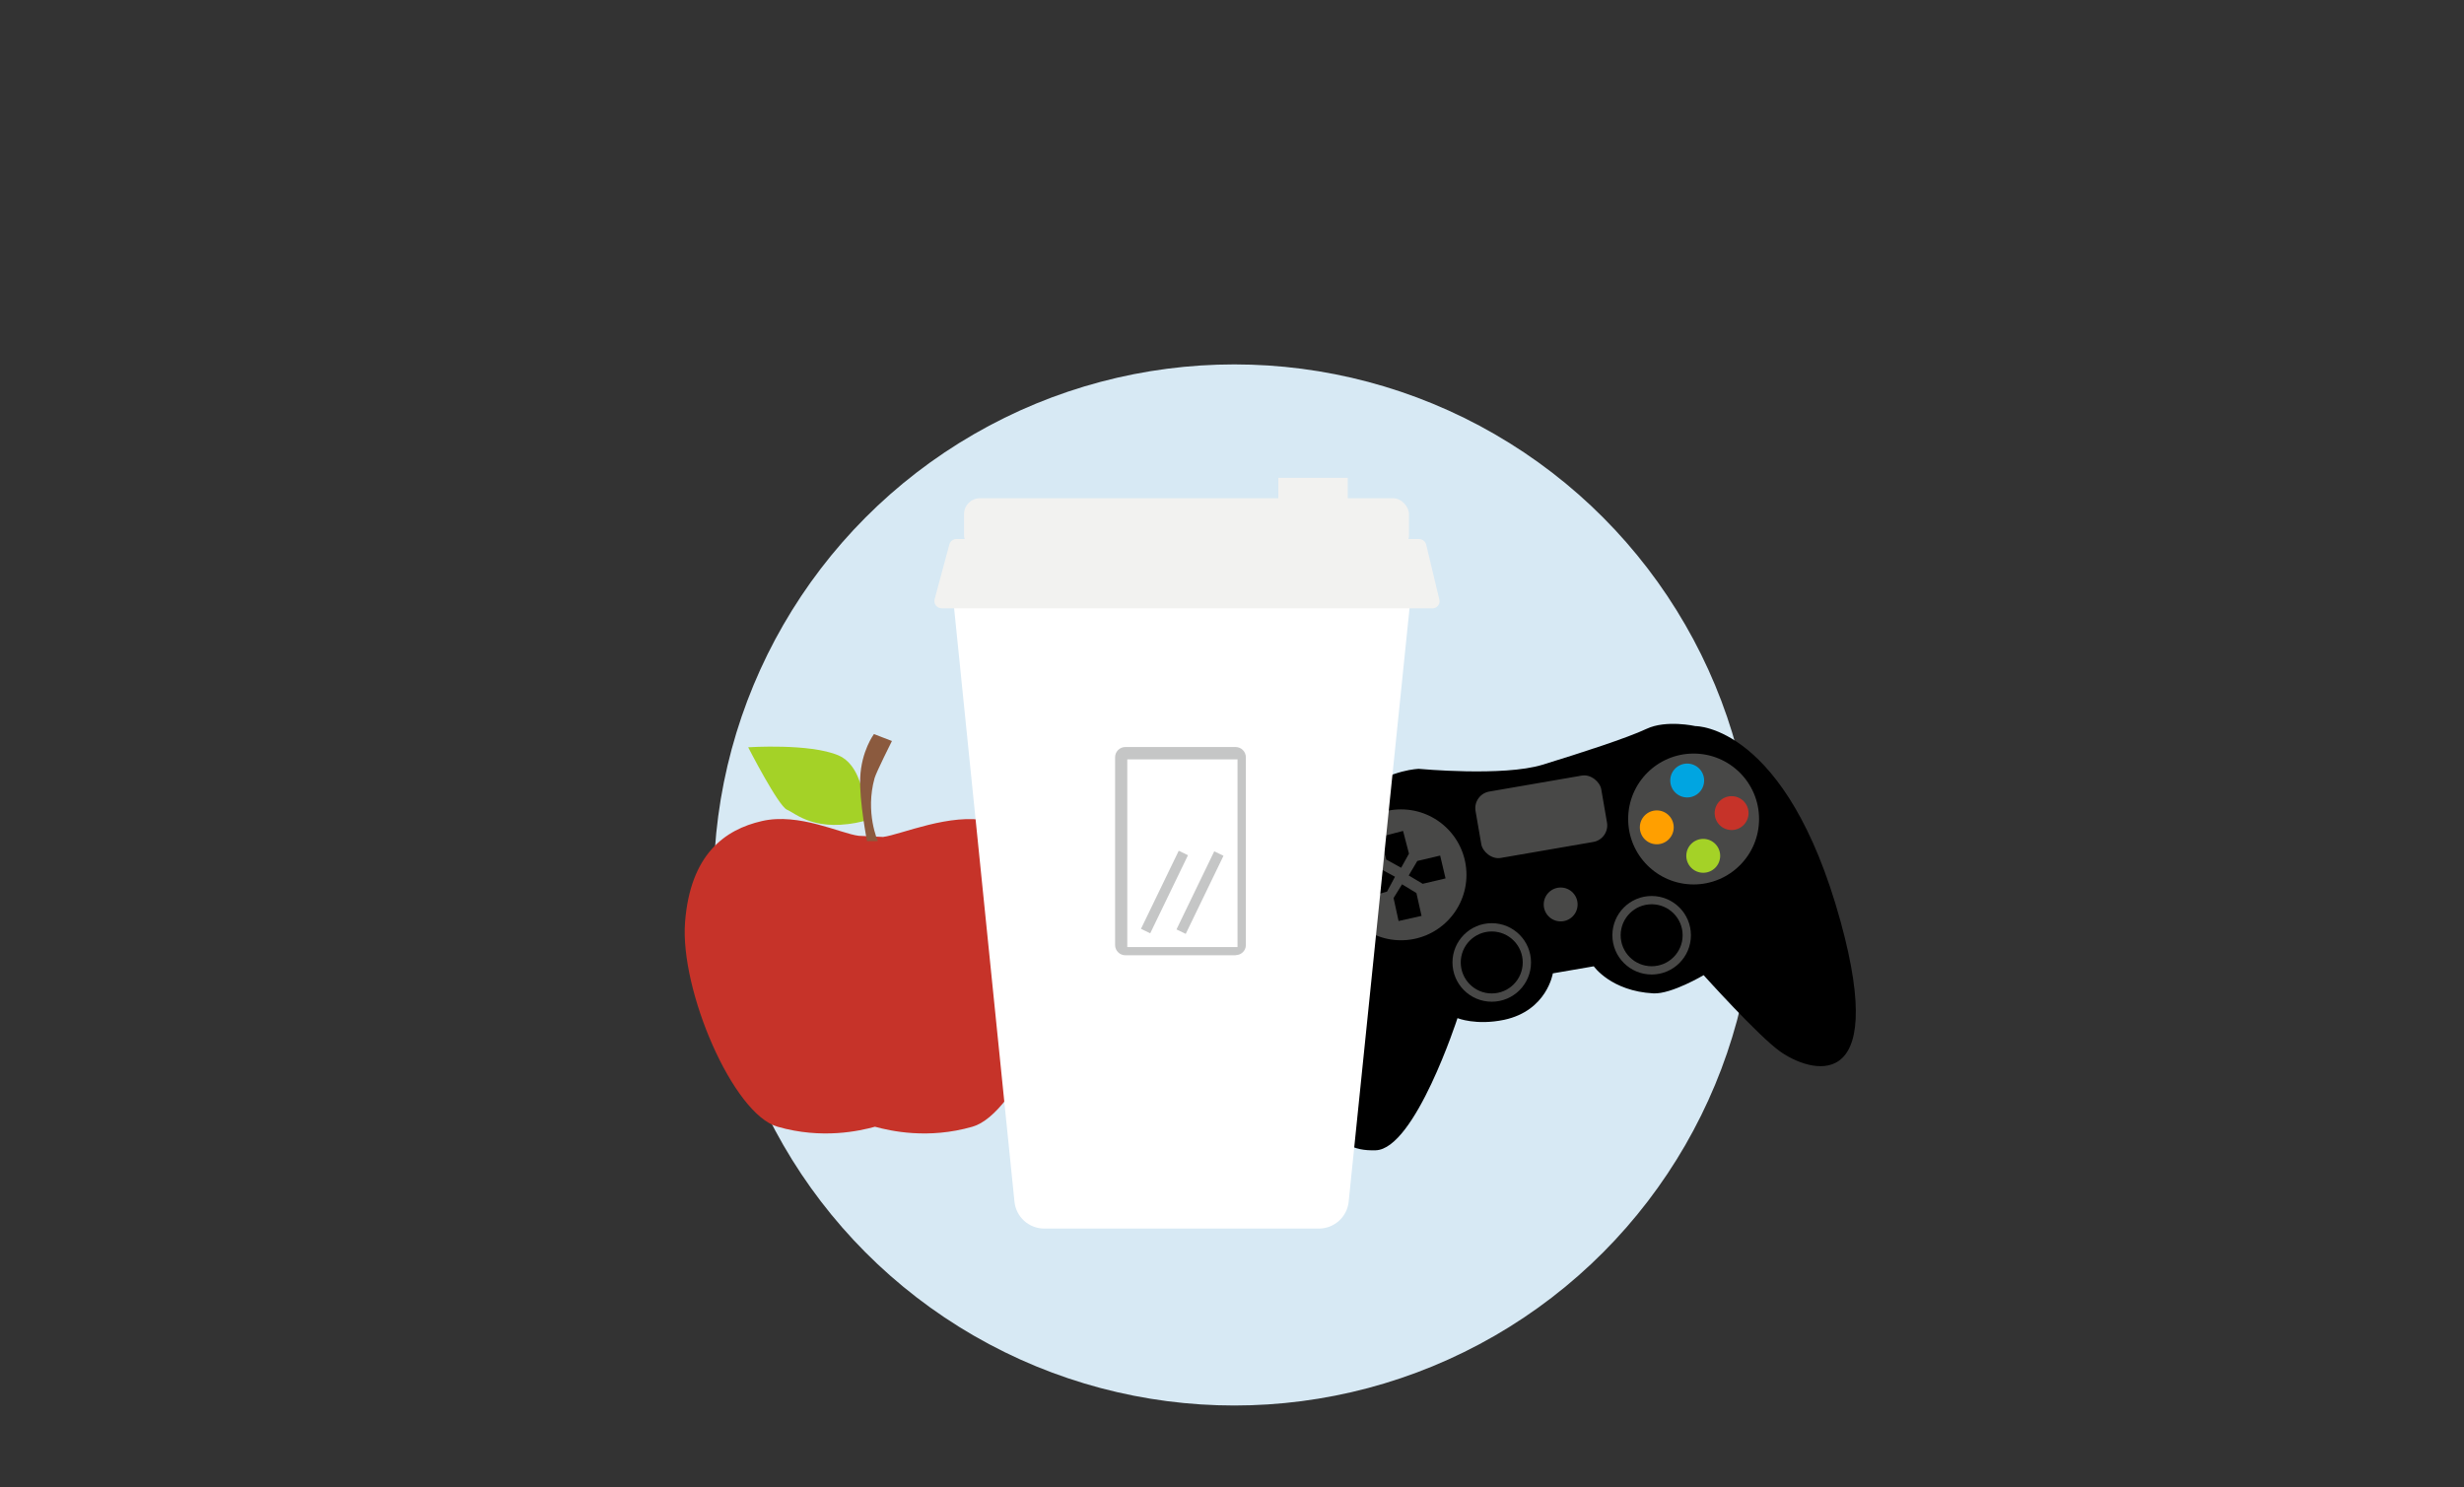 <?xml version="1.0" encoding="UTF-8"?>
<svg xmlns="http://www.w3.org/2000/svg" xmlns:xlink="http://www.w3.org/1999/xlink" version="1.1" viewBox="0 0 1920 1159">
  <rect x="0" y="0" width="1920" height="1159" fill="#333333" stroke="none"/>
  <defs>
    <style>
      .cls-1 {
        fill: #e1a886;
      }

      .cls-1, .cls-2, .cls-3, .cls-4, .cls-5, .cls-6, .cls-7, .cls-8, .cls-9, .cls-10, .cls-11, .cls-12, .cls-13, .cls-14, .cls-15, .cls-16, .cls-17, .cls-18, .cls-19, .cls-20, .cls-21, .cls-22, .cls-23, .cls-24, .cls-25, .cls-26, .cls-27, .cls-28, .cls-29, .cls-30 {
        stroke-width: 0px;
      }

      .cls-2 {
        opacity: .5;
      }

      .cls-2, .cls-4 {
        fill: #7a7b7a;
      }

      .cls-2, .cls-13, .cls-31 {
        isolation: isolate;
      }

      .cls-3 {
        fill: #a4d227;
      }

      .cls-5, .cls-32, .cls-33, .cls-34, .cls-35, .cls-36, .cls-37, .cls-38 {
        fill: none;
      }

      .cls-6 {
        fill: #262626;
      }

      .cls-39 {
        fill: #676767;
        stroke: #c5c6c6;
        stroke-width: .9px;
      }

      .cls-39, .cls-33, .cls-34, .cls-37 {
        stroke-linecap: round;
        stroke-linejoin: round;
      }

      .cls-40 {
        stroke-width: 1.1px;
      }

      .cls-40, .cls-32, .cls-35, .cls-36, .cls-38 {
        stroke-miterlimit: 10;
      }

      .cls-40, .cls-13, .cls-15 {
        fill: #000;
      }

      .cls-40, .cls-36 {
        stroke: #484847;
      }

      .cls-7 {
        fill: #ff9f00;
      }

      .cls-8 {
        fill: #f2f2f0;
      }

      .cls-32 {
        stroke: #718599;
      }

      .cls-32, .cls-35, .cls-38 {
        stroke-width: 2.9px;
      }

      .cls-9 {
        fill: #c4886d;
      }

      .cls-10 {
        fill: #f4f4f4;
      }

      .cls-11 {
        fill: #64deff;
      }

      .cls-12 {
        fill: #5e4a40;
      }

      .cls-33 {
        stroke: #ae765b;
      }

      .cls-33, .cls-34 {
        stroke-width: 1.2px;
      }

      .cls-34, .cls-37 {
        stroke: #263239;
      }

      .cls-13 {
        opacity: 0;
      }

      .cls-41 {
        clip-path: url(#clippath-1);
      }

      .cls-14 {
        fill: #d9dbdb;
      }

      .cls-35 {
        stroke: #29d2ff;
      }

      .cls-16 {
        fill: #ededed;
      }

      .cls-17 {
        fill: #eaf2f4;
      }

      .cls-42 {
        stroke: #000;
        stroke-miterlimit: 10;
        stroke-width: 1.2px;
      }

      .cls-42, .cls-19 {
        fill: #484847;
      }

      .cls-18 {
        fill: #c5c6c6;
      }

      .cls-20 {
        fill: #f8c5a9;
      }

      .cls-21 {
        fill: #a77860;
      }

      .cls-22 {
        fill: #4b5d73;
      }

      .cls-23 {
        fill: #11a3de;
      }

      .cls-36 {
        stroke-width: 3.7px;
      }

      .cls-43 {
        opacity: .3;
      }

      .cls-24 {
        fill: #c63329;
      }

      .cls-37 {
        stroke-width: 3.6px;
      }

      .cls-25 {
        fill: #d7e9f4;
      }

      .cls-26 {
        fill: #fff;
      }

      .cls-44 {
        display: none;
      }

      .cls-27 {
        fill: #eaa480;
      }

      .cls-38 {
        stroke: #425466;
      }

      .cls-28 {
        fill: #00a5e1;
      }

      .cls-29 {
        fill: #566777;
      }

      .cls-30 {
        fill: #8b5a3e;
      }
    </style>
    <clipPath id="clippath-1">
      <path class="cls-5" d="M1153,335.8c5.8-28.3,1.3-58-8.5-85.2-10.3-28.3-26.1-54.2-42.5-79.5-15.2-23.4-31.6-47.1-55.2-61.9-15.3-9.5-32.7-14.8-50.1-19.6-82.1-22.8-171-37.5-251.6-9.9-17.3,5.9-35.5,15.4-41.8,32.6-6.3,17.3,1.8,36.2,9.6,52.8,25.1,53,50.1,105.9,75.2,158.9-137.7,64.4-233.2,204.1-233.2,366.2s180.9,404,404,404,404-180.9,404-404-84.8-285.8-210-354.4Z"></path>
    </clipPath>
  </defs>
  <g id="Team" class="cls-44">
    <g>
      <circle class="cls-25" cx="959" cy="688.6" r="404"></circle>
      <path class="cls-25" d="M1372.2,749.1c.8,0,.8-1.2,0-1.2s-.8,1.2,0,1.2h0Z"></path>
      <path class="cls-25" d="M1378.1,926.7c.8,0,.8-1.2,0-1.2s-.8,1.2,0,1.2h0Z"></path>
      <g class="cls-41">
        <g class="cls-43">
          <path class="cls-25" d="M2071.2,488c131.8,56.3,110.7,235.6,239.8,296,109.1,51.1,260-16.4,362.9,42.9,51.5,29.7,73.3,82.4,89.5,131.5,9.3,28.1,18.1,56.8,36.6,81.9s48.4,46.8,83.7,50.8v87.8c-81.4.8-163.9-25-225.1-70.5-37.5-27.8-69.1-63.7-116.3-78.3-32.1-9.9-67.5-8.5-100.2-2.2-27.7,5.3-54.2,14-78.5,25.6-23.4,11.2-44.7,25.2-69.5,34.4-52.6,19.6-115.3,15.6-172.2,2.2-56.9-13.4-110.4-35.5-166.2-51.8-100.5-29.4-212.4-39.6-310.8-11.1"></path>
        </g>
        <g>
          <g>
            <g>
              <path class="cls-37" d="M947.6,230.1"></path>
              <path class="cls-37" d="M950,170.8"></path>
              <path class="cls-37" d="M1145.6,251.4"></path>
              <path class="cls-37" d="M1085.1,311.9"></path>
            </g>
            <g>
              <path class="cls-9" d="M1152.3,435.7c-6.7-4.6-32-.5-47.9,12.4-16,12.9-41.6,55-41.6,55,0,0,14.8-87.9,14.8-89.5s-9-96.2-11-110.1c-2.1-13.9-1.6-38.9-3.5-44.1-8-22.2-22-9.8-22.3,2.5-7.4,309.1-10.2,16.8-10.6,2.5-.6-16.8-1.6-28.1-6.2-31.4s-14.1-5.5-13.8,9c-.4-22.8-13.1,154.2-13.1,154.2,0,0,8.2-158-17-152.1-14.6,3.4-11.3,28.2-12.3,41.1-1,12.9-1.4,22.8-1.4,22.8,0,0-6.7-10.8-13.9-4.6-7.2,6.2-15.5,30.4-17.5,47.9-2.1,17.5-4.1,63.9-4.1,63.9,0,0-4.1,21.1-6.2,38.1-2.1,17-.5,87.6,7.2,117,7.7,29.4,18,47.9,18,47.9,0,0,18,59.3,20.6,67.5,2.6,8.2,30.9,120.6,30.9,120.6l84.5-107.2s-21.1-58.3-25.8-71.7c-4.6-13.4-7.7-17.5-7.7-17.5,0,0,25.8-36.6,39.7-47.4,13.9-10.8,21.1-46.9,24.7-62.9,3.6-16,18.6-38.1,26.8-45.4,8.2-7.2,15.5-13.9,8.8-18.6ZM961.6,411c-1.5,0-1-20.1-1-44.3s4.1-35.1,4.1-35.1c-2.1,10.8,2.1,64.4,2.1,68s-3.6,11.3-5.2,11.3Z"></path>
              <path class="cls-34" d="M1005.9,510s-9.3,17-13.4,30.4"></path>
              <path class="cls-33" d="M993.3,372.5c.5,20.6,6.2,38.7,5.7,41.2"></path>
              <path class="cls-33" d="M998.5,303.4"></path>
              <path class="cls-33" d="M1004.7,249.3"></path>
              <path class="cls-34" d="M959,415.1s0,5.2-14.9,9.8"></path>
              <path class="cls-34" d="M988.4,401.2c1.5-1,7.7-3.1,9.3-10.3"></path>
              <path class="cls-22" d="M1213,907l-43.8-83.6-86.5-143.2-122.6,74.8,5.9,15.3,32.9,82.2s68.9,138.6,73.2,143.9c.8,1,115.8,130.1,123.1,139.3l138.5-106.6"></path>
            </g>
            <g>
              <path class="cls-27" d="M863.3,601.1s-22.9-58.8-28.5-69.6c-5.5-10.8-35.5-57.8-37.1-70.5-1.5-12.7-6.2-33.9-11-42.8-4.8-8.9,9.6-14.7,21.5-3.4,11.9,11.2,19.1,29.5,18.9,34.8-.1,5.3,28.9,31.2,28.9,31.2l2.7-51.5s5.2-112.3,4.1-129.1c-1.1-16.8-.1-47.2,13.2-48.7,16.4-1.8,16.5,175.1,22.5,173.7,0,0-1.7-177.6,5.3-186.1,10.4-12.6,20.4,4.9,19.8,10.3-1,8.9,7.7,187.3,9.7,180.1,5.9-1-6.5-173.8,8.5-173.8s14.4,61.8,16.2,68.8c1.8,6.9,7.2,116.3,7.2,116.3,20.2,3.7,6.7-107.4,14.9-109,21.8-4.4,15.8,49,23.4,77.4,7.6,28.4,7.3,55.4,7.3,55.4,0,0,3,91.4-3.1,120.5-6.1,29.1-17.6,53.9-20,56.2-2.4,2.4-36.4,102.7-36.4,102.7l-118-43.7s24.6-60.4,28.5-73.5c3.9-13.2,1.7-25.5,1.7-25.5Z"></path>
              <path class="cls-23" d="M597.4,1078.9l158,85,226.1-409.5s-46.8-38.6-77.6-58.9c-30.8-20.3-67.7-19.7-67.7-19.7,0,0-48.2,102.7-50.7,109.2-2.5,6.5-36.1,76.1-36.1,76.1"></path>
            </g>
          </g>
          <path class="cls-20" d="M790.6,430.9l-1.2-4.2-1.8-6.4-.6-4.9v-3.9c1.9-1.3,3.5-.9,3.5-.9l3.9,1.9,3.4,8.1s3.6,7.9,4.8,11.4c1.1,3.5-3,6.5-3,6.5l-5.5.4c-2.9-7-3.5-8-3.5-8Z"></path>
          <path class="cls-1" d="M1144.8,456.9l3.4-3.7,5.2-5.5,3.3-4.9,2.1-4.3c-.8-2.9-2.4-3.7-2.4-3.7l-4.5-1-7.5,6.1s-7.6,5.7-10.6,8.6c-3,2.9-1.1,9.4-1.1,9.4l4.4,4.7c6.5-5.3,7.6-5.9,7.6-5.9Z"></path>
          <path class="cls-20" d="M867.2,263c.2-2.8.6-5.8,1.4-7.6s2-2.9,2.7-3.2c1.2-.5,3.2-.9,4.6-.7,3,.3,3.9,1.8,4.5,3s.7,2.2.7,2.9c.3,2.6.7,4.9.7,9.4,0,1.6-.4,5.3-2.3,6.6-.9.7-6.9.3-8.6-.1-2.3-.6-3.6-3-3.7-6.6"></path>
          <path class="cls-20" d="M904.8,243.4c.2-2.8.6-5.8,1.4-7.6s2-2.9,2.7-3.2c1.2-.5,3.2-.9,4.6-.7,3,.3,3.9,1.8,4.5,3s.7,2.2.7,2.9c.3,2.6.7,4.9.7,9.4,0,1.6-.4,5.3-2.3,6.6-.9.7-6.9.3-8.6-.1-2.3-.6-3.6-3-3.7-6.6"></path>
          <path class="cls-20" d="M936.8,265.7c.2-2.8.6-5.8,1.4-7.6.5-1.3,2-2.9,2.7-3.2,1.2-.5,3.2-.9,4.6-.7,3,.3,3.9,1.8,4.5,3,.6,1.2.7,2.2.7,2.9.3,2.6.7,4.9.7,9.4,0,1.6-.4,5.3-2.3,6.6-.9.7-6.9.3-8.6-.1-2.3-.6-3.6-3-3.7-6.6"></path>
          <path class="cls-20" d="M976.4,338.3c.2-2.3.5-4.8,1-6.3.4-1.1,1.5-2.4,1.9-2.6.9-.4,2.3-.7,3.4-.6,2.2.3,2.9,1.5,3.3,2.5.4,1,.5,1.8.5,2.4.2,2.1.5,4,.5,7.7,0,1.3-.3,4.4-1.6,5.5s-5.1,2.1-6.3,1.8c-1.7-.5-2.6-4.4-2.6-7.3"></path>
        </g>
      </g>
      <g>
        <line class="cls-39" x1="796.7" y1="260" x2="737.1" y2="174.8"></line>
        <line class="cls-39" x1="736.6" y1="325.1" x2="692.5" y2="289.8"></line>
        <line class="cls-39" x1="700.1" y1="397.3" x2="541.9" y2="346.7"></line>
        <line class="cls-39" x1="941.5" y1="191.6" x2="941.5" y2="85.9"></line>
        <line class="cls-39" x1="1114.9" y1="278.5" x2="1210.6" y2="224.7"></line>
        <line class="cls-39" x1="1139.5" y1="365.8" x2="1193.4" y2="351.3"></line>
        <line class="cls-39" x1="1201.8" y1="425.2" x2="1307.1" y2="411.1"></line>
        <line class="cls-39" x1="1178.3" y1="540.5" x2="1221.6" y2="567.5"></line>
        <line class="cls-39" x1="1139.5" y1="606.3" x2="1198.1" y2="674.2"></line>
        <line class="cls-39" x1="744.8" y1="511.5" x2="668.7" y2="540.2"></line>
        <line class="cls-39" x1="796.7" y1="596.9" x2="695.4" y2="684.1"></line>
      </g>
    </g>
  </g>
  <g id="Ebene_2" data-name="Ebene 2">
    <g id="Ebene_1-2" data-name="Ebene 1-2">
      <g>
        <circle class="cls-25" cx="961.8" cy="689.7" r="405.7"></circle>
        <g>
          <path class="cls-15" d="M1105.5,599.2s66,6.2,96.5-3.2c30.5-9.4,65.8-20.8,81.1-28,15.3-7.2,38-2.1,38-2.1,0,0,70.9-1.3,113.1,152.2,37.8,137.7-24.5,117.5-47.2,101.3-17.1-12.2-59.5-59.4-59.5-59.4,0,0-25.1,14.9-39.1,14.2-33-1.7-46.5-21.1-46.5-21.1l-31.9,5.5s-4.5,29-37.9,36.2c-21.9,4.6-36.4-1.3-36.4-1.3,0,0-33.1,102.2-63.8,103-33.8,1-53.3-20.1-51.9-173.9,1.1-121.3,85.6-123.4,85.6-123.4h0Z"></path>
          <circle class="cls-19" cx="1091.7" cy="681.8" r="51"></circle>
          <circle class="cls-19" cx="1319.7" cy="638.3" r="51"></circle>
          <circle class="cls-28" cx="1314.7" cy="608.3" r="13.2"></circle>
          <circle class="cls-7" cx="1291" cy="644.8" r="13.2"></circle>
          <circle class="cls-3" cx="1327.2" cy="667" r="13.2"></circle>
          <circle class="cls-24" cx="1349.3" cy="633.7" r="13.2"></circle>
          <circle class="cls-19" cx="1287" cy="728.9" r="30.6"></circle>
          <circle class="cls-19" cx="1162.4" cy="750.1" r="30.6"></circle>
          <rect class="cls-42" x="1150.6" y="610.1" width="100.6" height="53.7" rx="13.7" ry="13.7" transform="translate(-90.8 213.3) rotate(-9.8)"></rect>
          <circle class="cls-19" cx="1216.1" cy="704.9" r="13.2"></circle>
          <polygon class="cls-15" points="1097.9 665.3 1091.8 676.3 1080.2 669.9 1075.6 652.2 1093.3 647.6 1097.9 665.3"></polygon>
          <polygon class="cls-15" points="1085.9 699.9 1092.5 689.2 1103.7 696 1107.7 713.8 1089.8 717.8 1085.9 699.9"></polygon>
          <polygon class="cls-15" points="1075.9 677.3 1087 683.3 1080.8 694.9 1063.2 699.8 1058.3 682.2 1075.9 677.3"></polygon>
          <polygon class="cls-15" points="1108.6 688.8 1097.7 682.3 1104.4 671 1122.2 666.8 1126.4 684.6 1108.6 688.8"></polygon>
          <circle class="cls-40" cx="1162.4" cy="750.1" r="24.7"></circle>
          <circle class="cls-40" cx="1287" cy="728.9" r="24.7"></circle>
        </g>
        <g>
          <g>
            <path class="cls-24" d="M681.9,878.1c-12.1,3.3-41.3,10-76.1,0-34.7-10-76-106.3-72-159.3,4.1-53,31-72.3,59.9-78.9,28.9-6.7,61.5,9.8,75.4,11.5l19,.9c13.9-1.8,52.9-19.1,81.8-12.4,28.9,6.7,55.9,25.9,59.9,78.9,4.1,53-37.3,149.3-72,159.3-34.7,10-64,3.3-76.1,0"></path>
            <path class="cls-3" d="M674.6,639.5s1-41.3-21.3-50.8-70.3-6.3-70.3-6.3c0,0,23.5,45.9,30.3,48.7,6.8,2.7,22,18.6,61.3,8.5h0Z"></path>
          </g>
          <path class="cls-30" d="M684,655.4s-10-22.1-2.5-49c1.3-4.6,13.5-28.9,13.5-28.9l-14-5.4s-9.9,13.2-10.7,34.2c-.8,17.9,5.3,49.2,5.3,49.2h8.4Z"></path>
        </g>
        <g>
          <path class="cls-26" d="M1027.7,957.5h-214c-12,0-22-9.1-23.2-20.9l-48-472h356.8l-48.4,472c-1.2,11.9-11.3,20.9-23.2,20.9h0Z"></path>
          <path class="cls-8" d="M1116,474.1h-382.2c-3.8,0-6.5-3.6-5.5-7.2l11.5-42.7c.7-2.4,2.9-4.1,5.5-4.1h360.4c2.6,0,5,1.8,5.6,4.3l10.3,43c.8,3.5-1.9,6.8-5.6,6.8h0Z"></path>
          <rect class="cls-8" x="751.2" y="388.3" width="346.7" height="41.3" rx="12.4" ry="12.4"></rect>
          <g>
            <rect class="cls-18" x="873.5" y="691.2" width="67.6" height="8" transform="translate(-113.4 1209.5) rotate(-64.2)"></rect>
            <rect class="cls-18" x="901" y="691.2" width="67.6" height="8" transform="translate(-97.7 1234.7) rotate(-64.2)"></rect>
            <path class="cls-18" d="M962.7,744.5h-85.8c-4.4,0-8-3.6-8-8v-146.3c0-4.4,3.6-8,8-8h85.9c4.4,0,8,3.6,8,8v146.4c0,4.3-3.6,7.8-8,7.8ZM964.3,591.8h-85.9v146.3h85.9v-146.3Z"></path>
          </g>
          <rect class="cls-8" x="996.1" y="372.4" width="54.1" height="25.4"></rect>
        </g>
        <path class="cls-13" d="M907.3,957.5c32.4-5.6,98.8-18.7,112.5-59.5,47.8-141.7,73-373.1,73-373.1l-41.6,415.4s-9.4,17.1-23.8,17.1h-120.2,0Z"></path>
      </g>
    </g>
  </g>
  <g id="Ebene_3" data-name="Ebene 3" class="cls-44">
    <g id="Ebene_1-2-2" data-name="Ebene 1-2">
      <g>
        <circle class="cls-25" cx="960" cy="681.5" r="407.5"></circle>
        <g>
          <g>
            <path class="cls-17" d="M1337,706.3l-222.9,146.5,26.9,104.3,198.3-163.1s-8.2-24.9-10-34.5c-2.4-13.1,7.7-53.3,7.7-53.3h0Z"></path>
            <path class="cls-22" d="M608.6,759.5s-11.8,38-1.8,77.5c2.4,9.6,14.2,28.2,14.2,28.2l519.8,91.8s-8.7-10.3-9.5-61.6c-.2-14.7,4.7-58.5,4.7-58.5l-527.5-77.5h0Z"></path>
            <polygon class="cls-29" points="1135.9 837 1338.9 699.6 1123.3 678.8 973.3 813.1 1135.9 837"></polygon>
            <path class="cls-38" d="M1338.9,699.6l-198.3,140.6s-9.5,30-9.5,55.3c0,37.1,9.5,55,9.5,55l201.8-159.5"></path>
          </g>
          <g>
            <polygon class="cls-4" points="974.9 562.9 590.9 653 922.6 727.7 1304.7 612.3 974.9 562.9"></polygon>
            <path class="cls-17" d="M608.6,749.7s11.6-9.2,12.3-37c.8-29.2-10.1-48.5-10.1-48.5l307.8,73.2s23.4,20.7,16.3,54.8c-2.1,10.2-10.4,42.7-10.4,42.7l-315.8-85.1h0Z"></path>
            <path class="cls-19" d="M1304.7,612.3s41.8,75.3-12.3,100.2c-56.9,26.2-377.1,130.9-377.1,130.9,0,0,19.6-22.8,19.6-51,0-45.3-15.9-63.7-15.9-63.7l385.7-116.4Z"></path>
            <polygon class="cls-28" points="608.6 750 924.5 832.9 915.3 843.5 604.6 757 608.6 750"></polygon>
            <path class="cls-19" d="M917.1,829.7s2.7,8.1,8.2-38c4.1-33.7-8-54-8-54l-327.8-77.9v-6.7l331.7,74.7s29.4,73.3,1.9,105.1c-9.2,10.6-6-3.2-6-3.2Z"></path>
            <path class="cls-36" d="M590.8,657l324.7,74.9c.6-5,9.6,20.1,9,52.3-.4,26.1-9.2,52.7-9.2,52.7l-308.9-83"></path>
          </g>
          <polygon class="cls-22" points="759.9 510.6 638.4 533.1 865.7 598.7 960.6 580.6 759.9 510.6"></polygon>
          <path class="cls-32" d="M1252.8,600.1l-392.6,89.9-220.4-67.9s-11.8-11-11.9-40.3c0-31.6,11.9-43.4,11.9-43.4l222,61.8,123.8-26.8"></path>
          <path class="cls-17" d="M640.6,542.7s-9.1,8-9.1,38.2,13,38.6,13,38.6l216.4,65.7h0l1.4-80-221.8-62.5h0Z"></path>
          <path class="cls-14" d="M1231.6,569.3c-3-19.7,1.9-42.3,1.9-42.3l-372.2,78.9h-.2l-1.4,79.9,381.5-88.3s-8.3-19.3-9.7-28.3h0Z"></path>
          <g>
            <polygon class="cls-11" points="964.3 386.8 1267.6 458.7 1005.4 517.2 703.5 425.3 964.3 386.8"></polygon>
            <path class="cls-17" d="M1253.4,535.7s-9.1-7.3-9.7-29.2c-.6-23.1,8.1-38.3,8.1-38.3l-243.3,57.3s-18.5,16.3-13,43.3c1.7,8.1,8.2,33.8,8.2,33.8l249.7-66.7h0Z"></path>
            <path class="cls-28" d="M704.5,425.3s-33.1,59.5,9.6,79.2c44.9,20.8,297.8,104.1,297.8,104.1,0,0-15.4-18-15.4-40.3,0-35.8,12.7-50.3,12.7-50.3l-304.6-92.7h0Z"></path>
            <polygon class="cls-28" points="1253.4 535.3 1003.7 600.3 1010.9 608.6 1256.6 540.8 1253.4 535.3"></polygon>
            <path class="cls-28" d="M1007.5,596.4s-2.1,6.4-6.4-30.1c-3.2-26.7,6.4-42.6,6.4-42.6l259.2-61v-5.3l-262.3,58.5s-23.4,57.9-1.7,83.1c7.2,8.4,4.8-2.5,4.8-2.5h0Z"></path>
            <path class="cls-35" d="M1267.6,461.8l-256.7,58.7c-.4-3.9-7.6,15.9-7.2,41.3.3,20.6,7.2,41.7,7.2,41.7l244.2-65.1"></path>
          </g>
        </g>
      </g>
    </g>
  </g>
  <g id="Ebene_4" data-name="Ebene 4" class="cls-44">
    <g id="Ebene_1" data-name="Ebene 1">
      <g class="cls-31">
        <g id="Ebene_2-2" data-name="Ebene 2">
          <g id="Ebene_1-2-3" data-name="Ebene 1-2">
            <g>
              <circle class="cls-25" cx="944.5" cy="682.9" r="407.3"></circle>
              <g>
                <g>
                  <path class="cls-19" d="M616.3,711.8c0-105.5,85.5-191,191-191s191,85.5,191,191-85.5,168-191,168-191-62.5-191-168Z"></path>
                  <path class="cls-6" d="M863.2,529.1s129.7,42.4,134.4,175c4.7,145-151.5,172.7-151.5,172.7,0,0,82.5-94.3,89-194.5,4.1-54.8-71.9-153.2-71.9-153.2h0Z"></path>
                </g>
                <path class="cls-4" d="M940.8,477.9c.6-76.1-68-85.5-131.7-86.1h-3.7c-63.7.6-132.3,10-131.7,86.1,0,45.6,20,59.3,11.9,93.6-6.9,30.6,84.9-36.8,53-34.9-23.7,1.2-17.5-34.9-17.5-56.8,0-44.3,42.4-35.6,84.2-34.9h3.7c41.8-.6,84.2-9.4,84.2,34.9s6.2,58.7-17.5,56.8c-31.8-1.9,63,61.2,56.2,30.6-8.1-33.7,8.1-44.3,8.7-89.2Z"></path>
              </g>
              <g>
                <path class="cls-18" d="M1068.9,606.3s-34.2,44.8-54.2,51.3c-47.7,15.9-96.1-20.6-102-38.9-2.9-8.8-30.1,12.4-43,40.7-11.8,24.8-9.4,56-11.8,71.9-5.9,40.7,18.9,36.5,11.8,76.6-2.9,15.9,238.7,54.8,333,50.1,38.9-2.4,116.1-27.7,149.7-40.7,33.6-13,51.9-50.1,46.6-54.2-5.3-4.7-4.1-31.8-23-33.6-18.9-1.8-102.5,5.3-135.6-15.9-19.4-14.1-171.5-107.3-171.5-107.3h0Z"></path>
                <g>
                  <path class="cls-26" d="M1244.5,734.8c4.7-6.5,8.3-14.1,9.4-22.4"></path>
                  <path class="cls-4" d="M1248.1,737.1c4.7-7.1,8.3-15.3,10-23.6.6-2.4-.6-4.7-2.9-5.3-2.4-.6-4.7.6-5.3,2.9-.6,1.8-1.2,4.1-1.8,5.9,0,.6-.6,1.8-.6,2.4s-.6,1.2-.6,1.2c0,0-.6,1.8-.6.6-1.8,3.5-3.5,7.1-5.9,10.6s-.6,4.7,1.8,5.9c2.4,1.8,4.7,1.2,5.9-.6h0Z"></path>
                </g>
                <g>
                  <path class="cls-26" d="M1212.1,720.6c4.7-6.5,8.3-14.1,9.4-22.4"></path>
                  <path class="cls-4" d="M1215.6,723c4.7-7.1,8.3-15.3,10-23.6.6-2.4-.6-4.7-2.9-5.3-2.4-.6-4.7.6-5.3,2.9-.6,1.8-1.2,4.1-1.8,5.9,0,.6-.6,1.8-.6,2.4s-.6,1.2-.6,1.2c0,0-.6,1.8-.6.6-1.8,3.5-3.5,7.1-5.9,10.6s-.6,4.7,1.8,5.9c2.4,1.8,4.7,1.2,5.9-.6h0Z"></path>
                </g>
                <g>
                  <path class="cls-26" d="M1150.2,685.3c4.7-6.5,8.3-14.1,9.4-22.4"></path>
                  <path class="cls-4" d="M1154.4,687.6c4.7-7.1,8.3-15.3,10-23.6.6-2.4-.6-4.7-2.9-5.3-2.4-.6-4.7.6-5.3,2.9-.6,1.8-1.2,4.1-1.8,5.9,0,.6-.6,1.8-.6,2.4s-.6,1.2-.6,1.2c0,0-.6,1.8-.6.6-1.8,3.5-3.5,7.1-5.9,10.6s-.6,4.7,1.8,5.9c2.4,1.8,4.7,1.2,5.9-.6h0Z"></path>
                </g>
                <g>
                  <path class="cls-26" d="M1125.5,668.8c4.7-6.5,8.3-14.1,9.4-22.4"></path>
                  <path class="cls-4" d="M1129,671.1c4.7-7.1,8.3-15.3,10-23.6.6-2.4-.6-4.7-2.9-5.3s-4.7.6-5.3,2.9c-.6,1.8-1.2,4.1-1.8,5.9,0,.6-.6,1.8-.6,2.4s-.6,1.2-.6,1.2c0,0-.6,1.8-.6.6-1.8,3.5-3.5,7.1-5.9,10.6s-.6,4.7,1.8,5.9c2.4,2.4,4.7,1.2,5.9-.6h0Z"></path>
                </g>
                <g>
                  <path class="cls-26" d="M1182.6,702.9c4.7-6.5,8.3-14.1,9.4-22.4"></path>
                  <path class="cls-4" d="M1186.2,705.3c4.7-7.1,8.3-15.3,10-23.6.6-2.4-.6-4.7-2.9-5.3-2.4-.6-4.7.6-5.3,2.9-.6,1.8-1.2,4.1-1.8,5.9,0,.6-.6,1.8-.6,2.4s-.6,1.2-.6,1.2c0,0-.6,1.8-.6.6-1.8,3.5-3.5,7.1-5.9,10.6s-.6,4.7,1.8,5.9c2.4,1.8,4.7,1.2,5.9-.6h0Z"></path>
                </g>
                <g>
                  <path class="cls-18" d="M1124.9,638.7c-4.7-14.7-13-28.9-23.6-40.1-3.5-3.5-7.1-7.1-11.2-8.8-7.1-3.5-15.3-2.9-20.6,1.2-2.9,2.4-5.3,5.9-4.1,10,.6,2.4,2.4,4.7,4.1,6.5,15.9,16.5,36,28.3,56,31.8"></path>
                  <path class="cls-18" d="M1129,637.5c-4.1-11.8-9.4-23-17.1-33-7.7-10-15.9-20-28.3-21.2-10.6-1.2-25.9,6.5-21.8,19.4,1.8,5.9,7.7,10,11.8,14.1,4.7,4.1,9.4,7.7,14.7,11.2,11.2,7.1,23.6,12.4,36.5,15.3,5.3,1.2,7.7-7.1,2.4-8.3-19.4-3.5-37.1-14.1-51.3-27.7-2.9-2.9-8.3-7.1-5.3-11.2,2.4-3.5,7.7-4.7,11.2-4.7,10,.6,17.7,10.6,23,17.7,7.1,9.4,12.4,19.4,15.9,30.6,1.8,5.3,9.4,2.9,8.3-2.4h0Z"></path>
                </g>
                <path class="cls-2" d="M901.5,619.8s22.4,51.9,54.2,60.7c31.8,8.8,46,6.5,72.5-5.3,26.5-11.8,38.3-65.4,38.3-65.4h0s-30.1,40.1-53.6,48.9c-23.6,8.8-69.5-7.7-80.7-17.7-11.2-10-16.5-23-17.1-25.9,0-3.5-13.6,4.7-13.6,4.7h0Z"></path>
                <path class="cls-10" d="M863.2,755.4c5.3-2.9,11.2-1.2,16.5,2.9,12.4,10,26.5,16.5,41.8,20,26.5,5.9,53.6-3.5,80.2,0,67.8,8.3,62.5,12.4,120.8,28.3,14.7,4.1,31.2,14.1,71.3,13,0,0,93.1-11.8,122-22.4,39.5-14.1,77.2-50.7,77.2-50.7,8.8,8.3,8.8,27.1,2.9,38.3-5.9,11.2-16.5,18.3-26.5,24.8-30.1,18.3-63.1,31.8-97.2,38.9-60.1,12.4-116.1,14.1-176.8,7.7-20.6-2.4-41.8-7.1-62.5-9.4-18.3-1.8-41.3-8.3-58.9-10-20-1.8-40.7-4.1-60.7-7.7-28.3-5.3-54.2-5.3-63.7-12.4-11.8-10,0-53.6,13.6-61.3h0Z"></path>
              </g>
              <g>
                <path class="cls-28" d="M1077.6,782c-5.4-13.1-16.1-13.1-16.1-13.1h-41.2c-10.7,3-13.7,15.5-13.7,15.5l-3.6,15.5c-4.2,18.5-17.3,16.1-17.3,16.1h-175.5s-12.5,2.4-17.3-16.1l-3.6-15.5s-3.6-12.5-13.7-15.5h-40.6s-10.7,0-16.1,13.1c0,0-44.1,78.6,7.7,148.9,0,0,4.8,6.6,13.7,8.9h32s8.6,0,14.2-8.6c5.5-8.6,6.8-23.4,6.8-23.4,0,0,1.8-9.9,16-9.2h177.3c14.2-.6,16,9.2,16,9.2,0,0,1.2,14.8,6.8,23.4,5.5,8.6,14.2,8.6,14.2,8.6h32c8.9-2.4,13.7-8.9,13.7-8.9,53-70.9,8.3-148.9,8.3-148.9h0Z"></path>
                <path class="cls-28" d="M793.1,819.8s4.1,7.5,19.4,8h176.8s11.2,0,15.3-8c0,0,0,9.6-15.3,13.9h-176.8s-21.8-1.1-19.4-13.9Z"></path>
              </g>
            </g>
          </g>
        </g>
      </g>
    </g>
  </g>
  <g id="Ebene_5" data-name="Ebene 5" class="cls-44">
    <g id="Ebene_1-2-4" data-name="Ebene 1-2">
      <g>
        <circle class="cls-25" cx="953.9" cy="689.9" r="403.1"></circle>
        <g>
          <path class="cls-12" d="M1025.1,248.1c-24.5-12.9-61.8-14.6-67.9-15.4-72.5-9.7-116.2,95.6-118.7,127.5-4.7,58.8-35.9,67.8-79.7,104.7-87.8,73.9-62.1,159.8-14.1,191.6,28.8,19.1,79.6,0,79.6,0,.7.5,138.9-77.3,207.1-114.8,102.2-14.5,56.1-260.8-6.4-293.6h0Z"></path>
          <path class="cls-12" d="M993.1,285.3s18.5,17.9,24.4,31.2c5.6,12.8,7.3,43.5,2.8,55.7,0,0,28.9-56.1,12.5-83.4-17.3-28.9-39.7-3.5-39.7-3.5h0Z"></path>
          <path class="cls-1" d="M1027.8,353.2c8.8-85.2-52.6-103.4-52.6-103.4,0,0-81.4-18.2-66.4,85.2,5.8,40,16.5,64.1,27.7,78.5,5.2,22.8.3,35.8-1,49.4-3.8,1.1-5.8,1.9-5.8,1.9,0,0-9.7,58.3,37,56.6,46.8-1.7,47.8-60.7,47.8-60.7-3.1-.6-6.2-1.1-9.2-1.5-2.8-14.1-1.6-31.8-1-37.9,10.1-11,19.8-31.1,23.6-68h0Z"></path>
          <path class="cls-21" d="M944.7,422.6s24.3,25.3,55.4,2.7c0,0-2.6,16.2-24.9,18.3-22.3,2.1-30.5-20.9-30.5-20.9Z"></path>
          <path class="cls-12" d="M950.3,265.5s36,16.9,51.1,33.4c14.6,15.9,32.4,59.8,31.9,79.8,0,0,14.2-96.3-23.3-128-39.7-33.6-59.7,14.8-59.7,14.8Z"></path>
          <path class="cls-12" d="M979.5,266.1s-35,16.5-49.7,32.5c-14.2,15.5-31.5,58.2-31,77.7,0,0-13.8-93.7,22.7-124.6,38.6-32.7,58.1,14.3,58.1,14.3Z"></path>
          <path class="cls-21" d="M943.6,422.4s24.3,25.3,55.4,2.7"></path>
          <path class="cls-26" d="M1069,766.1c-6.9-33.7,13.3-111.9,13.3-111.9l42.8,91.5,53,58.7,70.9,2.3-80.4-86.8-21.7-146.7s-7.6-28.5-23.1-57.8c-13.9-26.2-109.5-54.7-109.5-54.7,0,0-4.5,38.3-17.6,47.6-13.2,9.3-25.6,12.7-25.6,12.7v271.1c0,0,40.6,1.3,57.4-2.6,16.7-3.9,41.8-12.8,41.8-12.8l-1.2-10.5h0Z"></path>
          <line class="cls-5" x1="1167.7" y1="719.7" x2="1124.1" y2="745.6"></line>
          <path class="cls-19" d="M904.4,929.5l84.3,55.5s50,27,80.7,31.6c36.1,5.5,121.8,6.5,146.7-6,26.5-13.4,64.7-34.5,62.1-57.8-2.6-23.3.9-31.1-19.8-52.6s-133.2-82-133.2-82c0,0-38.1-15-52.2-39.5l-2.7-2s-23.8,8.9-41.8,12.8c-18,3.9-57.4,2.6-57.4,2.6v124.3"></path>
          <path class="cls-1" d="M870,479.1s-15.3,2.5-24,10.2c0,0-25,26.8-25.9,44-.9,17.3-12.1,177.7-13.8,181.2s-72.5,101-76.8,103.5c-4.3,2.6-6.9,19.8-32.8,31.1-25.9,11.2-68.2-16.4-96.6,0-28.5,16.4,30.2,9.5,30.2,9.5,0,0,11.2,3.4,4.3,9.5-6.9,6-23.7,8.7-30.2,0-6.5-8.7-12.1-5.2-12.1-5.2,0,0,3.5,14.7,12.1,21.6,8.6,6.9,4.7,2.9,4.7,2.9,0,0-30.4-5.2-33,3.6-2.6,8.8,37.5,5.2,37.5,5.2,0,0-36.6,6.8-35.9,10.4s43.4-2.3,43.4-2.3c0,0-29.1,9.7-24,13.9,5.2,4.2,99.6-16.4,160.8-69,61.3-52.6,96.6-98.4,98.4-116.1.8-7.7,2.3-18,3.9-27.2l15.9-227.8-6.2,1h0Z"></path>
          <path class="cls-1" d="M901.8,470.8s-9.5,36.9,5,74.4,64.3,54.9,64.3,54.9v-86.6s-29.3,3.6-34.3-8.7c-5.1-12.3-7.6-38.6-7.6-38.6l-27.4,4.6h0Z"></path>
          <path class="cls-4" d="M876.3,473.5s-8.6,95.8-14.5,120.7c-5.9,24.8-24.8,54.3.3,99.4,25,45.1,2,90.9-17.9,106.6-20,15.7,127,16,127,16v-243s-23.3,5.6-47.2-12.4c-16-12.1-16.4-23.7-17.9-31.4-3.2-16.8-.6-63.6-.6-63.6l-29.1,7.7h0Z"></path>
          <path class="cls-22" d="M849.7,805.7c-94.4,50.1-168.7,94.5-168.7,94.5,0,0-52.4,61.5-34.3,90,18.1,28.5,9.7,24.6,57.6,39.1,37.3,11.2,217.3-42.2,266.7-56.6v-156.9l-121.3-10h0Z"></path>
          <path class="cls-1" d="M988.6,932.1s-34.5.7-47.3-6.2c-12.8-7-20.1-18.1-21.3-28.7-1.2-10.6-19-15.4-26.3-11.8-7.3,3.6-31.5,15.6-35.7,16.8-4.2,1.2-20.1,3.6-51.9-1.1-23.4-3.4-35.8,1.1-35.8,1.1,0,0-5.5,8.2,12.2,14.9,10.5,4,66.2,27.2,77.1,28.7,10.9,1.5,75.5,17.6,84.3,23.2,15.5,10,43.8,15.7,43.8,15.7,0,0,6.1-.4,6.7-17.7.6-17.2-5.8-34.9-5.8-34.9h0Z"></path>
          <g>
            <polygon class="cls-16" points="1091.5 805.7 1315.5 802.4 1202.4 859.8 1091.5 805.7"></polygon>
            <polygon class="cls-18" points="1202 858.4 1091.1 815.4 1091.1 804.2 1210.8 847.4 1202 858.4"></polygon>
            <polygon class="cls-18" points="1202.4 858 1269 676.2 1483.8 679.7 1420.3 847.3 1202.4 858"></polygon>
            <path class="cls-26" d="M1337.7,756.9c-6.5,13.1-4.6,27.4,4.4,31.9,9,4.5,21.6-2.5,28.2-15.6,6.5-13.1,4.6-27.4-4.4-31.9-9-4.5-21.6,2.5-28.2,15.6h0Z"></path>
          </g>
          <path class="cls-1" d="M1006.8,954s7.8-12.1,19.5-19.9c11.7-7.8,17.6-19.2,17.8-29.4.2-10.2,16.9-16.5,24.2-13.7,7.3,2.8,31.6,12.1,35.8,12.9,4.2.8,19.6,1.7,49.7-5.7,22.1-5.4,34.4-2.2,34.4-2.2,0,0,6,7.3-10.4,15.4-9.7,4.8-61,32-71.3,34.4-10.3,2.4-70.9,23.6-78.8,29.8-14,10.9-2.6-9.3-2.6-9.3,0,0-14.4,15.2-16.6-1.3-2.1-16.5-1.7-11.2-1.7-11.2h0Z"></path>
          <polygon class="cls-19" points="1181 982.7 1007 982.7 996.2 925.8 1223.1 925.8 1181 982.7"></polygon>
        </g>
      </g>
    </g>
  </g>
</svg>
